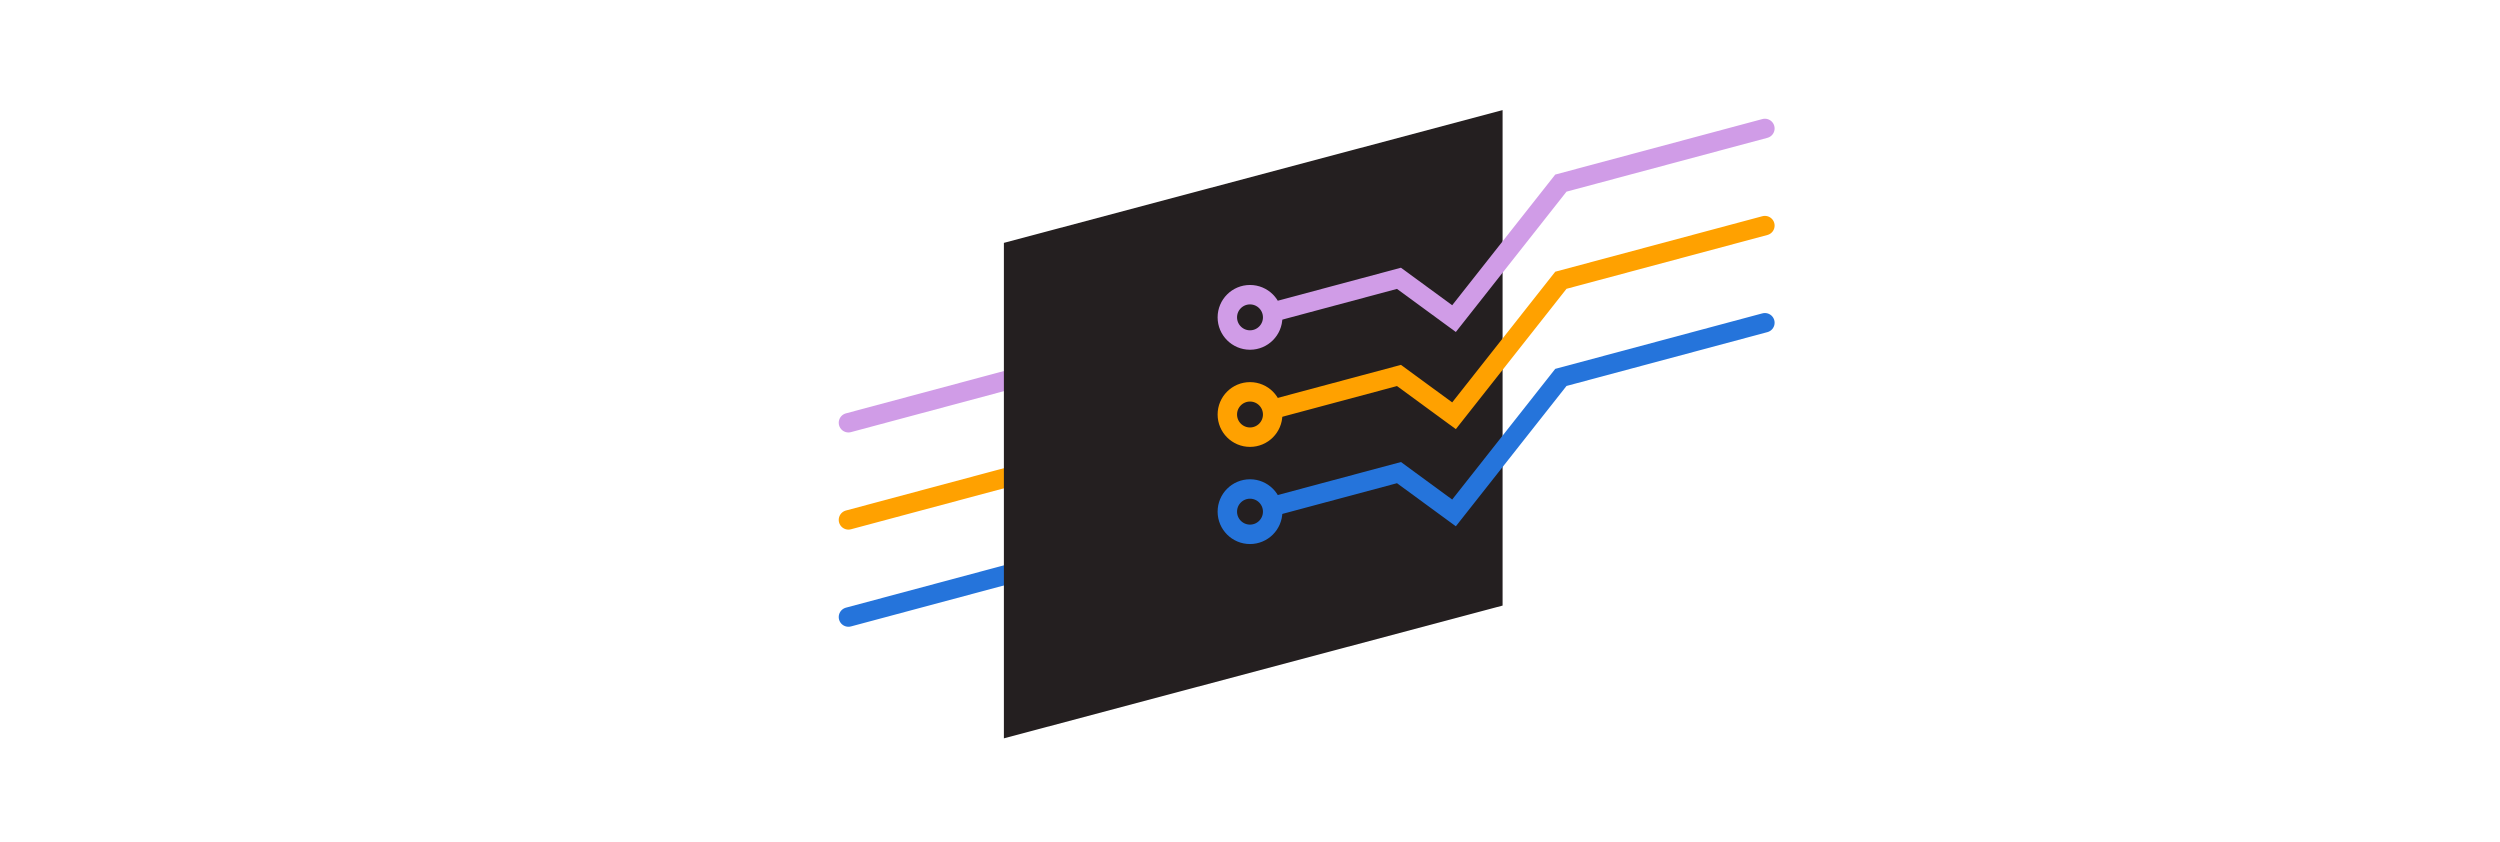 <?xml version="1.0" encoding="UTF-8"?> <svg xmlns="http://www.w3.org/2000/svg" xmlns:xlink="http://www.w3.org/1999/xlink" width="386px" height="130px" viewBox="0 0 386 130" version="1.1"><title>localytics_c3</title><g id="Product" stroke="none" stroke-width="1" fill="none" fill-rule="evenodd"><g id="upland-product-localytics" transform="translate(-1014, -2186)"><g id="localytics_c3" transform="translate(1014, 2186)"><rect id="container" opacity="0.177" x="0" y="0" width="386.003" height="130"></rect><g id="Group-244" transform="translate(130.5, 56.832)" stroke-linecap="round" stroke-width="3"><line x1="0.5" y1="8.44" x2="32" y2="0" id="Path-279" stroke="#D09CE7"></line><line x1="0.5" y1="23.44" x2="32" y2="15" id="Path-279" stroke="#FFA100"></line><line x1="0.5" y1="38.44" x2="32" y2="30" id="Path-279" stroke="#2574DB"></line></g><polygon id="Rectangle" fill="#241F20" points="155 37.499 232 17 232 93.501 155 114"></polygon><g id="Group-243" transform="translate(187.5, 19.832)" stroke-width="3"><polyline id="Path-279" stroke="#D09CE7" stroke-linecap="round" points="6 29.168 28.5 23.139 37 29.362 53.5 8.44 85 5.68434189e-14"></polyline><polyline id="Path-279" stroke="#FFA100" stroke-linecap="round" points="6 44.168 28.5 38.139 37 44.362 53.5 23.44 85 15"></polyline><polyline id="Path-279" stroke="#2574DB" stroke-linecap="round" points="6 59.168 28.5 53.139 37 59.362 53.5 38.44 85 30"></polyline><circle id="Oval" stroke="#D09CE7" fill="#241F20" cx="5.5" cy="29.168" r="3.5"></circle><circle id="Oval" stroke="#FFA100" fill="#241F20" cx="5.5" cy="44.168" r="3.5"></circle><circle id="Oval" stroke="#2574DB" fill="#241F20" cx="5.5" cy="59.168" r="3.5"></circle></g></g></g></g></svg> 